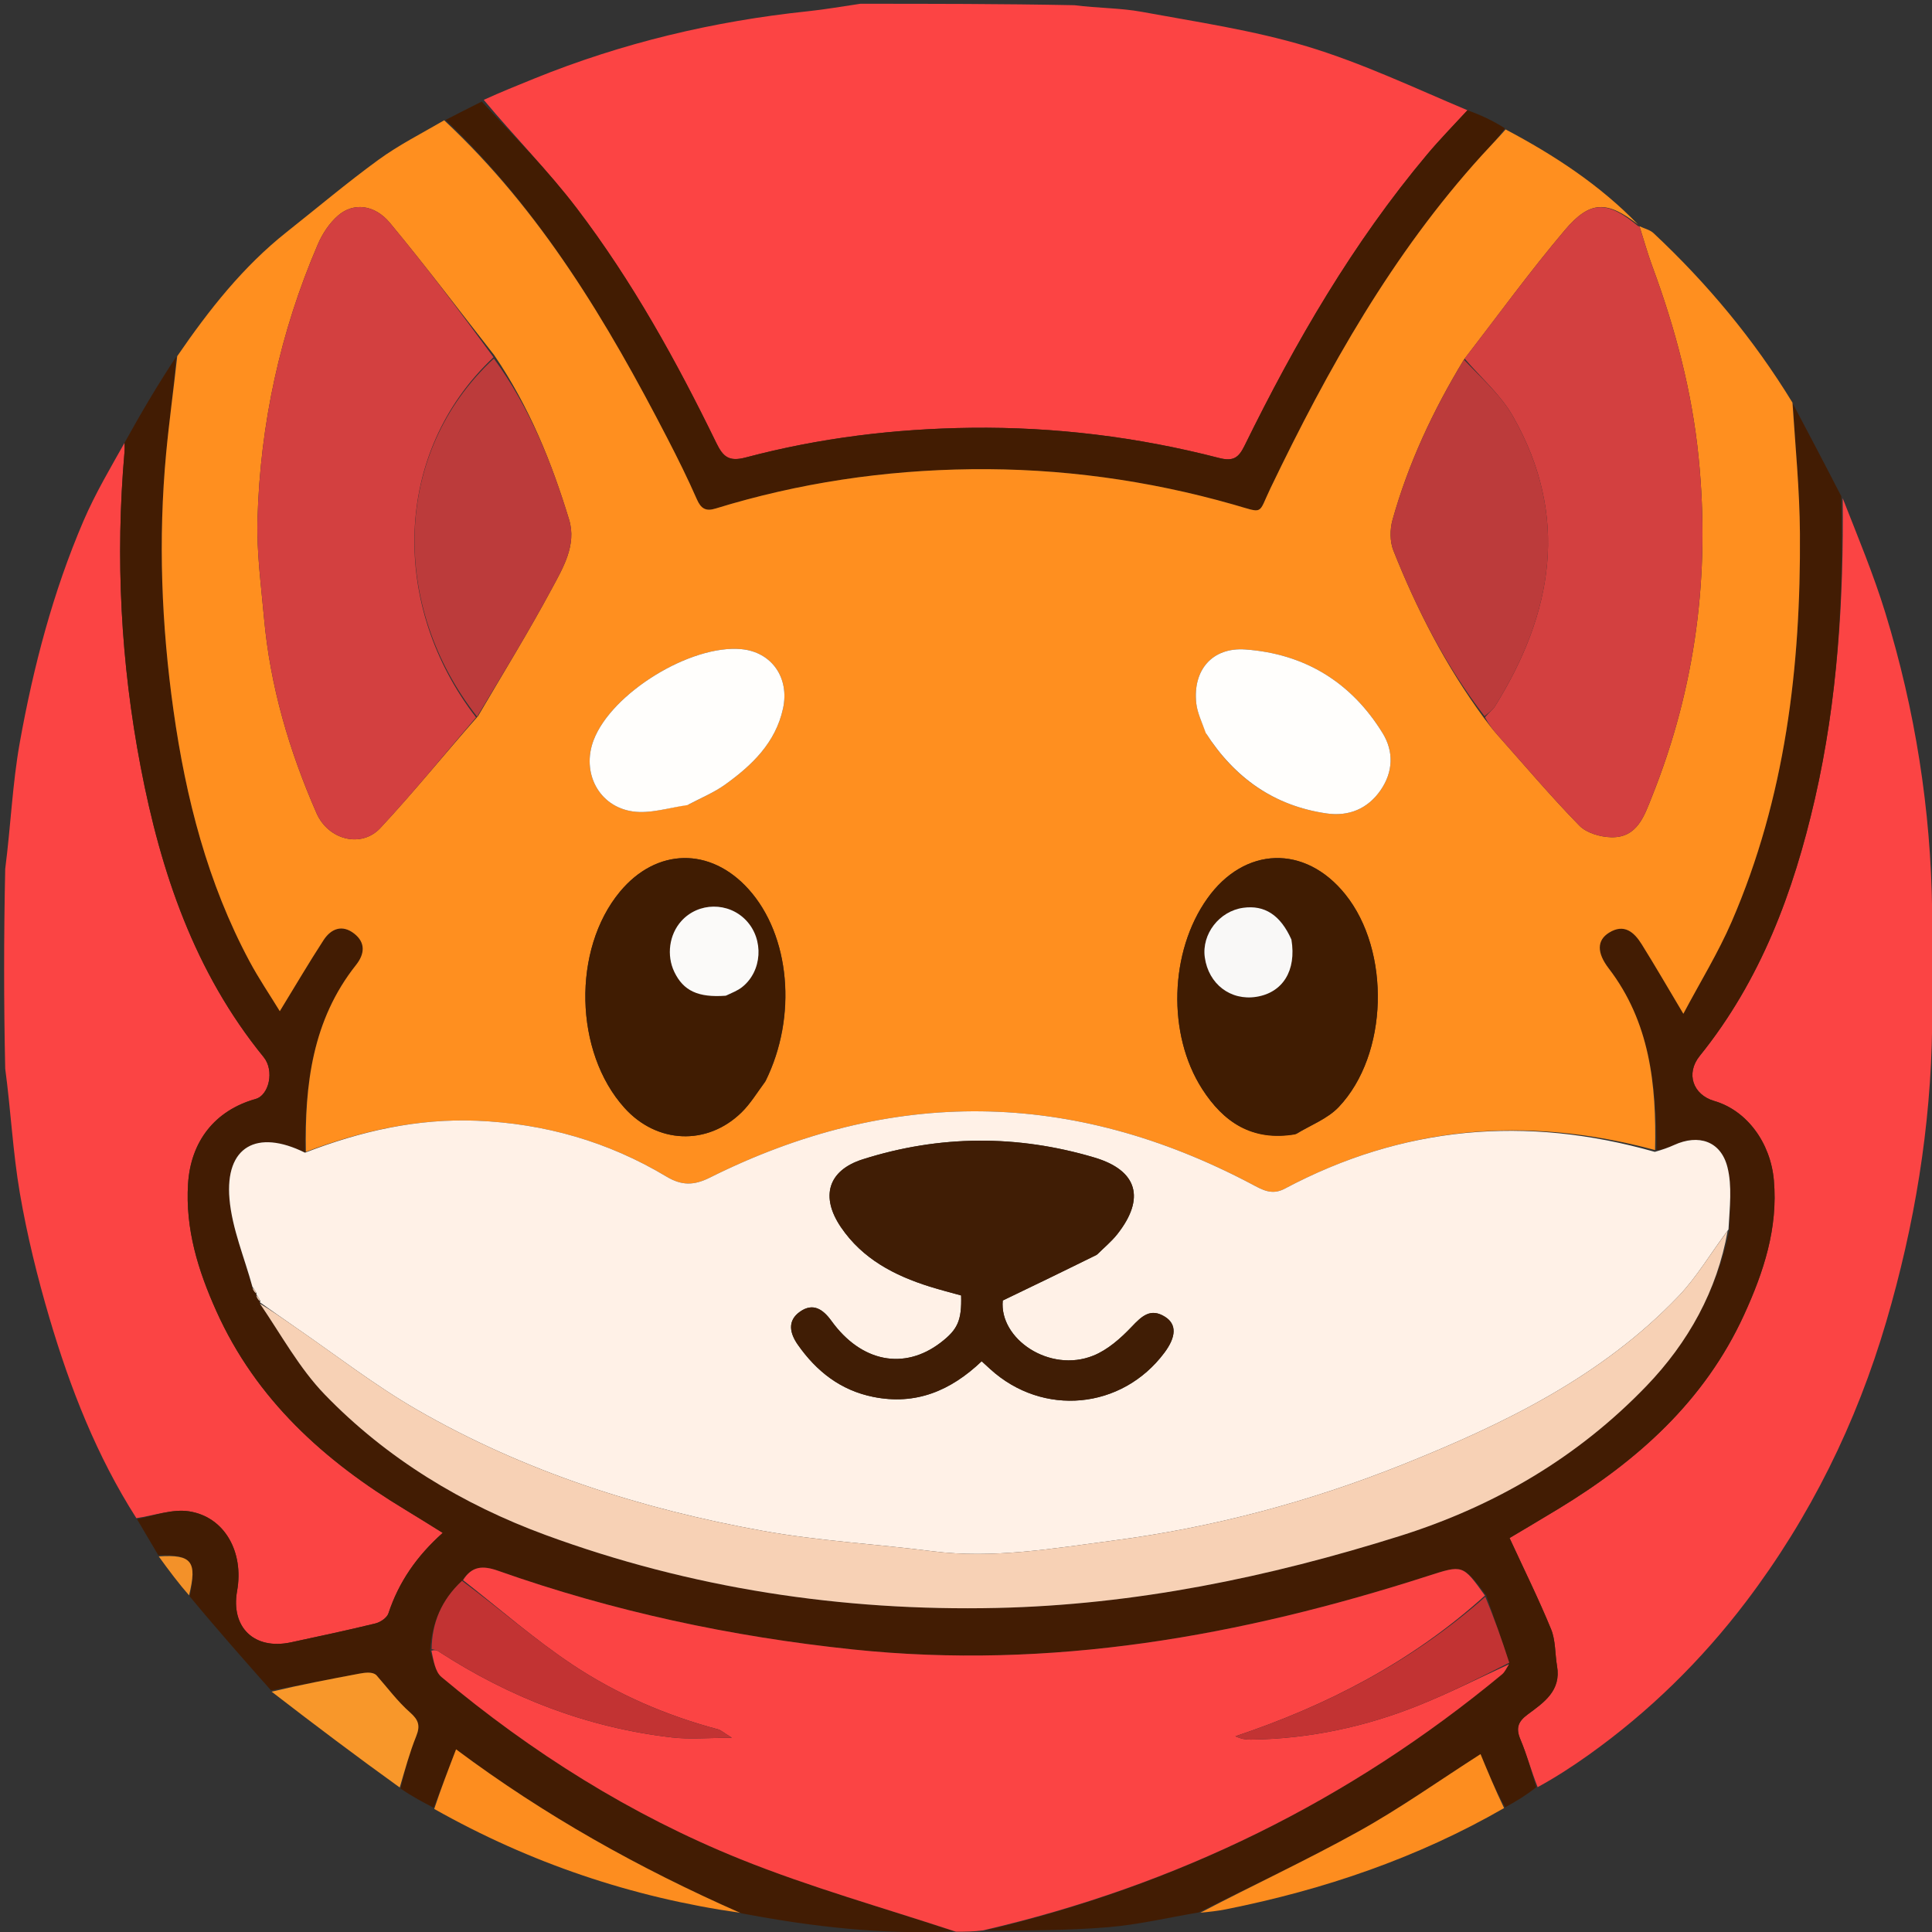 <svg version="1.1" id="Layer_1" xmlns="http://www.w3.org/2000/svg" xmlns:xlink="http://www.w3.org/1999/xlink" x="0px" y="0px"
	 width="100%" viewBox="0 0 512 512" enable-background="new 0 0 512 512" xml:space="preserve">
<rect x="0" y="0" width="512" height="512" fill="#333333" stroke="none"/>
<path fill="#FFFFFF" opacity="0" stroke="none"
	d="
M513,266 
	C513,348.297 513,430.594 513,512.946 
	C342.445,512.946 171.89,512.946 1,512.946 
	C1,436.646 1,360.291 1.382,283.667 
	C2.875,294.33 3.404,305.361 5.256,316.166 
	C7.171,327.342 9.9,338.437 13.114,349.319 
	C18.598,367.895 25.639,385.883 36.303,402.597 
	C38.299,405.961 40.126,409.053 42.067,412.464 
	C44.799,416.252 47.417,419.722 50.213,423.473 
	C57.537,431.831 64.685,439.909 71.978,448.307 
	C83.402,457.123 94.679,465.618 106.176,474.371 
	C109.238,476.11 112.08,477.588 115.07,479.386 
	C140.56,493.764 167.597,502.848 196.56,507.424 
	C215.424,510.66 234.022,512.73 253.299,511.911 
	C255.887,511.938 258.022,511.885 260.614,511.884 
	C271.931,511.58 282.825,511.63 293.641,510.733 
	C301.698,510.064 309.653,508.17 318.105,506.89 
	C320.652,506.642 322.765,506.408 324.842,505.994 
	C350.889,500.803 375.753,492.321 399.248,479.034 
	C402.085,477.219 404.631,475.615 407.529,474.005 
	C412.312,470.988 416.804,468.063 421.162,464.951 
	C437.096,453.573 450.967,439.952 462.748,424.418 
	C479.711,402.053 491.973,377.155 499.89,350.213 
	C507.387,324.698 511.695,298.653 512.04,272.003 
	C512.066,269.998 512.667,268.001 513,266 
z"/>
<path fill="#FC4444" opacity="1" stroke="none"
	d="
M228,1 
	C246.688,1 265.375,1 284.729,1.381 
	C291.127,2.187 296.953,2.102 302.573,3.135 
	C317.234,5.832 332.108,8.012 346.328,12.29 
	C360.949,16.69 374.897,23.328 388.889,29.216 
	C385.162,33.257 381.546,36.951 378.232,40.899 
	C358.514,64.392 343.273,90.715 329.809,118.129 
	C328.244,121.316 326.825,122.34 323.016,121.355 
	C301.497,115.794 279.552,113.104 257.332,113.371 
	C237.149,113.614 217.164,116.049 197.634,121.231 
	C193.144,122.423 191.612,121.036 189.824,117.364 
	C179.242,95.628 167.536,74.482 152.873,55.224 
	C145.263,45.228 136.348,36.226 128.198,26.466 
	C132.739,24.395 137.108,22.639 141.47,20.868 
	C164.849,11.378 189.134,5.595 214.207,2.973 
	C218.823,2.49 223.403,1.666 228,1 
z"/>
<path fill="#FB4444" opacity="1" stroke="none"
	d="
M36.134,402.325 
	C25.639,385.883 18.598,367.895 13.114,349.319 
	C9.9,338.437 7.171,327.342 5.256,316.166 
	C3.404,305.361 2.875,294.33 1.382,283.199 
	C1,265.646 1,248.292 1.382,230.269 
	C2.872,218.676 3.3,207.628 5.233,196.851 
	C8.845,176.706 14.03,156.896 22.133,138.026 
	C25.248,130.771 29.317,123.926 33.007,117.348 
	C33.04,118.467 33.049,119.136 32.991,119.798 
	C30.544,147.833 32.009,175.714 37.289,203.301 
	C42.625,231.178 51.561,257.674 69.87,280.148 
	C72.769,283.706 71.311,290.231 67.741,291.236 
	C56.923,294.28 50.543,302.487 49.837,313.712 
	C49.081,325.724 52.506,336.71 57.335,347.457 
	C67.877,370.923 85.953,387.175 107.498,400.15 
	C110.706,402.081 113.868,404.088 117.327,406.23 
	C110.406,412.403 105.666,419.284 102.933,427.566 
	C102.549,428.731 100.81,429.907 99.49,430.229 
	C92.066,432.044 84.584,433.628 77.11,435.235 
	C67.406,437.322 61.105,431.283 62.837,421.602 
	C64.675,411.328 59.56,402.013 50.161,400.53 
	C45.691,399.825 40.822,401.648 36.134,402.325 
z"/>
<path fill="#FB4444" opacity="1" stroke="none"
	d="
M513,265.532 
	C512.667,268.001 512.066,269.998 512.04,272.003 
	C511.695,298.653 507.387,324.698 499.89,350.213 
	C491.973,377.155 479.711,402.053 462.748,424.418 
	C450.967,439.952 437.096,453.573 421.162,464.951 
	C416.804,468.063 412.312,470.988 407.489,473.618 
	C405.735,469.138 404.609,464.94 402.931,460.975 
	C401.656,457.96 402.296,456.236 404.865,454.336 
	C409.115,451.191 413.769,448.079 412.636,441.536 
	C412.072,438.275 412.272,434.734 411.053,431.76 
	C407.763,423.73 403.897,415.935 400.05,407.594 
	C403.555,405.502 408.254,402.738 412.913,399.909 
	C433.945,387.144 451.742,371.3 462.213,348.398 
	C467.395,337.067 471.213,325.507 470.093,312.776 
	C469.215,302.803 462.913,294.27 454.284,291.763 
	C448.65,290.126 446.682,284.497 450.435,279.844 
	C466.608,259.794 475.306,236.414 480.968,211.694 
	C486.986,185.418 488.624,158.732 488.336,132.04 
	C492.345,142.264 496.486,152.167 499.624,162.379 
	C507.536,188.128 511.707,214.523 512.04,241.498 
	C512.063,243.335 512.667,245.166 513,247 
	C513,253.021 513,259.042 513,265.532 
z"/>
<path fill="#FFFFFF" opacity="0" stroke="none"
	d="
M513,246.531 
	C512.667,245.166 512.063,243.335 512.04,241.498 
	C511.707,214.523 507.536,188.128 499.624,162.379 
	C496.486,152.167 492.345,142.264 488.275,131.686 
	C483.646,123.111 479.401,115.069 475.019,106.693 
	C464.711,89.82 452.366,75.062 438.22,61.8 
	C437.251,60.89 435.741,60.557 434.459,59.987 
	C434.435,60.017 434.462,59.957 434.505,59.585 
	C423.999,49.037 411.859,41.094 398.932,33.68 
	C395.537,31.915 392.338,30.451 389.139,28.986 
	C374.897,23.328 360.949,16.69 346.328,12.29 
	C332.108,8.012 317.234,5.832 302.573,3.135 
	C296.953,2.102 291.127,2.187 285.198,1.381 
	C360.93,1 436.86,1 513,1 
	C513,82.687 513,164.375 513,246.531 
z"/>
<path fill="#FFFFFF" opacity="0" stroke="none"
	d="
M32.951,116.894 
	C29.317,123.926 25.248,130.771 22.133,138.026 
	C14.03,156.896 8.845,176.706 5.233,196.851 
	C3.3,207.628 2.872,218.676 1.382,229.801 
	C1,153.74 1,77.48 1,1 
	C76.354,1 151.708,1 227.531,1 
	C223.403,1.666 218.823,2.49 214.207,2.973 
	C189.134,5.595 164.849,11.378 141.47,20.868 
	C137.108,22.639 132.739,24.395 127.845,26.601 
	C124.237,28.624 121.158,30.204 117.717,31.882 
	C111.646,35.406 105.654,38.444 100.293,42.349 
	C91.98,48.405 84.1,55.056 76.03,61.445 
	C64.46,70.606 55.43,82.039 46.632,94.122 
	C41.875,101.831 37.413,109.363 32.951,116.894 
z"/>
<path fill="#421C03" opacity="1" stroke="none" 
	d="
M33.007,117.348 
	C37.413,109.363 41.875,101.831 46.675,94.561 
	C46.008,103.241 44.824,111.641 44.034,120.079 
	C41.896,142.89 42.787,165.634 45.981,188.302 
	C49.251,211.51 54.997,233.983 66.141,254.79 
	C68.577,259.339 71.494,263.631 74.148,267.974 
	C78.265,261.25 81.866,255.107 85.744,249.144 
	C87.711,246.12 90.66,244.923 93.843,247.393 
	C96.971,249.82 96.627,252.862 94.35,255.73 
	C82.764,270.329 80.754,287.48 80.83,305.475 
	C68.048,299.13 59.609,303.863 60.815,317.727 
	C61.501,325.615 64.787,333.277 66.903,341.349 
	C67.246,342.134 67.589,342.611 67.96,343.056 
	C67.989,343.024 67.905,343.037 67.89,343.353 
	C68.21,344.158 68.544,344.646 68.929,345.078 
	C68.978,345.02 68.853,345.105 68.873,345.465 
	C74.553,353.789 79.337,362.601 86.049,369.549 
	C102.472,386.549 122.631,398.717 144.564,406.781 
	C183.022,420.919 223.119,427.026 264.142,426.124 
	C300.73,425.319 336.172,418.006 371.003,407.048 
	C396.108,399.15 418.104,386.228 436.296,367.333 
	C447.403,355.798 455.066,342.006 458.36,325.65 
	C458.38,319.927 459.077,314.335 457.775,309.256 
	C456.014,302.391 450.137,300.48 443.651,303.44 
	C442.115,304.141 440.513,304.7 439.012,304.845 
	C439.007,287.342 437.183,270.802 426.329,256.642 
	C423.133,252.473 423.18,249.181 426.41,247.171 
	C430.425,244.674 433.065,247.031 435.059,250.222 
	C438.643,255.96 442.027,261.823 446.108,268.661 
	C450.555,260.258 455.35,252.488 458.937,244.196 
	C473.127,211.397 477.246,176.706 477,141.357 
	C476.92,129.91 475.8,118.47 475.156,107.027 
	C479.401,115.069 483.646,123.111 487.951,131.505 
	C488.624,158.732 486.986,185.418 480.968,211.694 
	C475.306,236.414 466.608,259.794 450.435,279.844 
	C446.682,284.497 448.65,290.126 454.284,291.763 
	C462.913,294.27 469.215,302.803 470.093,312.776 
	C471.213,325.507 467.395,337.067 462.213,348.398 
	C451.742,371.3 433.945,387.144 412.913,399.909 
	C408.254,402.738 403.555,405.502 400.05,407.594 
	C403.897,415.935 407.763,423.73 411.053,431.76 
	C412.272,434.734 412.072,438.275 412.636,441.536 
	C413.769,448.079 409.115,451.191 404.865,454.336 
	C402.296,456.236 401.656,457.96 402.931,460.975 
	C404.609,464.94 405.735,469.138 407.137,473.624 
	C404.631,475.615 402.085,477.219 398.891,478.944 
	C396.274,474.316 394.305,469.566 392.355,464.861 
	C381.407,471.866 371.111,479.196 360.13,485.293 
	C346.263,492.994 331.838,499.691 317.653,506.821 
	C309.653,508.17 301.698,510.064 293.641,510.733 
	C282.825,511.63 271.931,511.58 260.874,511.64 
	C311.822,499.695 357.631,477.199 398.034,443.738 
	C398.846,443.065 399.292,441.951 399.963,440.623 
	C397.983,434.473 395.948,428.743 393.817,422.692 
	C387.602,414.569 387.639,414.683 378.364,417.665 
	C328.785,433.604 278.38,442.619 225.986,437.118 
	C193.822,433.741 162.489,427.043 132.035,416.28 
	C127.904,414.82 125.056,415.022 122.431,418.935 
	C117.015,423.98 114.471,430.02 113.974,437.422 
	C114.912,440.063 115.31,443.013 116.995,444.424 
	C140.937,464.465 167.199,480.986 196.124,492.657 
	C214.602,500.113 233.91,505.511 252.847,511.832 
	C234.022,512.73 215.424,510.66 196.462,507.039 
	C169.413,495.146 144.292,481.115 120.863,463.594 
	C118.699,469.231 116.811,474.149 114.922,479.067 
	C112.08,477.588 109.238,476.11 106.156,473.971 
	C107.35,468.904 108.57,464.412 110.295,460.122 
	C111.411,457.345 110.956,455.826 108.661,453.807 
	C105.34,450.886 102.661,447.236 99.708,443.897 
	C98.701,443.028 96.92,443.212 95.167,443.541 
	C87.384,445 79.61,446.5 71.832,447.986 
	C64.685,439.909 57.537,431.831 50.277,423.06 
	C52.322,413.782 50.807,411.897 41.952,412.145 
	C40.126,409.053 38.299,405.961 36.303,402.597 
	C40.822,401.648 45.691,399.825 50.161,400.53 
	C59.56,402.013 64.675,411.328 62.837,421.602 
	C61.105,431.283 67.406,437.322 77.11,435.235 
	C84.584,433.628 92.066,432.044 99.49,430.229 
	C100.81,429.907 102.549,428.731 102.933,427.566 
	C105.666,419.284 110.406,412.403 117.327,406.23 
	C113.868,404.088 110.706,402.081 107.498,400.15 
	C85.953,387.175 67.877,370.923 57.335,347.457 
	C52.506,336.71 49.081,325.724 49.837,313.712 
	C50.543,302.487 56.923,294.28 67.741,291.236 
	C71.311,290.231 72.769,283.706 69.87,280.148 
	C51.561,257.674 42.625,231.178 37.289,203.301 
	C32.009,175.714 30.544,147.833 32.991,119.798 
	C33.049,119.136 33.04,118.467 33.007,117.348 
z"/>
<path fill="#FB4444" opacity="1" stroke="none" 
	d="
M253.299,511.911 
	C233.91,505.511 214.602,500.113 196.124,492.657 
	C167.199,480.986 140.937,464.465 116.995,444.424 
	C115.31,443.013 114.912,440.063 114.329,437.44 
	C115.207,437.223 115.724,437.316 116.13,437.58 
	C135.063,449.893 155.632,457.852 178.117,460.446 
	C182.861,460.994 187.721,460.526 193.957,460.526 
	C191.85,459.23 191.111,458.512 190.242,458.28 
	C176.483,454.612 163.478,448.978 151.708,441.148 
	C141.566,434.401 132.342,426.273 122.712,418.756 
	C125.056,415.022 127.904,414.82 132.035,416.28 
	C162.489,427.043 193.822,433.741 225.986,437.118 
	C278.38,442.619 328.785,433.604 378.364,417.665 
	C387.639,414.683 387.602,414.569 393.525,422.842 
	C374.11,440.405 351.754,451.958 327.395,460.127 
	C328.938,460.853 330.218,461.033 331.496,461.017 
	C346.906,460.822 361.755,457.652 375.999,451.932 
	C384.117,448.672 391.948,444.696 399.909,441.043 
	C399.292,441.951 398.846,443.065 398.034,443.738 
	C357.631,477.199 311.822,499.695 260.418,511.587 
	C258.022,511.885 255.887,511.938 253.299,511.911 
z"/>
<path fill="#FD8D1F" opacity="1" stroke="none" 
	d="
M115.07,479.386 
	C116.811,474.149 118.699,469.231 120.863,463.594 
	C144.292,481.115 169.413,495.146 196.116,506.91 
	C167.597,502.848 140.56,493.764 115.07,479.386 
z"/>
<path fill="#FD8D1F" opacity="1" stroke="none" 
	d="
M318.105,506.89 
	C331.838,499.691 346.263,492.994 360.13,485.293 
	C371.111,479.196 381.407,471.866 392.355,464.861 
	C394.305,469.566 396.274,474.316 398.599,479.156 
	C375.753,492.321 350.889,500.803 324.842,505.994 
	C322.765,506.408 320.652,506.642 318.105,506.89 
z"/>
<path fill="#F8972A" opacity="1" stroke="none" 
	d="
M71.978,448.307 
	C79.61,446.5 87.384,445 95.167,443.541 
	C96.92,443.212 98.701,443.028 99.708,443.897 
	C102.661,447.236 105.34,450.886 108.661,453.807 
	C110.956,455.826 111.411,457.345 110.295,460.122 
	C108.57,464.412 107.35,468.904 105.936,473.711 
	C94.679,465.618 83.402,457.123 71.978,448.307 
z"/>
<path fill="#F39129" opacity="1" stroke="none" 
	d="
M42.067,412.464 
	C50.807,411.897 52.322,413.782 50.1,422.779 
	C47.417,419.722 44.799,416.252 42.067,412.464 
z"/>
<path fill="#421C02" opacity="1" stroke="none" 
	d="
M118.079,31.784 
	C121.158,30.204 124.237,28.624 127.669,26.909 
	C136.348,36.226 145.263,45.228 152.873,55.224 
	C167.536,74.482 179.242,95.628 189.824,117.364 
	C191.612,121.036 193.144,122.423 197.634,121.231 
	C217.164,116.049 237.149,113.614 257.332,113.371 
	C279.552,113.104 301.497,115.794 323.016,121.355 
	C326.825,122.34 328.244,121.316 329.809,118.129 
	C343.273,90.715 358.514,64.392 378.232,40.899 
	C381.546,36.951 385.162,33.257 388.889,29.216 
	C392.338,30.451 395.537,31.915 398.808,33.998 
	C396.822,36.791 394.725,38.932 392.713,41.149 
	C368.966,67.306 351.916,97.707 336.727,129.309 
	C333.279,136.481 335.128,136.061 326.871,133.708 
	C304.159,127.235 280.934,124.074 257.415,124.347 
	C234.414,124.613 211.705,127.963 189.624,134.77 
	C187.049,135.563 185.769,134.809 184.677,132.319 
	C182.274,126.841 179.609,121.469 176.861,116.153 
	C160.988,85.442 143.424,55.899 118.079,31.784 
z"/>
<path fill="#FF8F1F" opacity="1" stroke="none" 
	d="
M117.717,31.882 
	C143.424,55.899 160.988,85.442 176.861,116.153 
	C179.609,121.469 182.274,126.841 184.677,132.319 
	C185.769,134.809 187.049,135.563 189.624,134.77 
	C211.705,127.963 234.414,124.613 257.415,124.347 
	C280.934,124.074 304.159,127.235 326.871,133.708 
	C335.128,136.061 333.279,136.481 336.727,129.309 
	C351.916,97.707 368.966,67.306 392.713,41.149 
	C394.725,38.932 396.822,36.791 399.004,34.298 
	C411.859,41.094 423.999,49.037 434.129,59.524 
	C425.981,53.207 421.463,53 414.731,60.946 
	C405.425,71.932 396.956,83.628 387.943,95.315 
	C379.72,108.864 373.225,122.826 369.033,137.762 
	C368.328,140.274 368.313,143.491 369.258,145.875 
	C375.453,161.497 383.088,176.387 393.252,190.253 
	C394.532,191.974 395.653,193.422 396.867,194.788 
	C404.037,202.851 411.023,211.096 418.554,218.808 
	C420.466,220.765 424.113,221.812 426.996,221.88 
	C433.933,222.044 435.773,216.146 437.791,211.102 
	C449.359,182.196 453.257,152.264 450.156,121.264 
	C448.406,103.77 443.971,87.049 437.914,70.653 
	C436.618,67.143 435.618,63.525 434.482,59.956 
	C435.741,60.557 437.251,60.89 438.22,61.8 
	C452.366,75.062 464.711,89.82 475.019,106.693 
	C475.8,118.47 476.92,129.91 477,141.357 
	C477.246,176.706 473.127,211.397 458.937,244.196 
	C455.35,252.488 450.555,260.258 446.108,268.661 
	C442.027,261.823 438.643,255.96 435.059,250.222 
	C433.065,247.031 430.425,244.674 426.41,247.171 
	C423.18,249.181 423.133,252.473 426.329,256.642 
	C437.183,270.802 439.007,287.342 438.611,304.778 
	C404.274,295.488 371.66,298.424 340.459,315.018 
	C337.005,316.855 334.483,315.274 331.651,313.779 
	C284.1,288.685 236.198,288.062 188.108,312.084 
	C183.846,314.212 180.635,314.214 176.593,311.791 
	C161.175,302.547 144.364,297.737 126.399,297.004 
	C110.669,296.362 95.662,299.721 81.055,305.259 
	C80.754,287.48 82.764,270.329 94.35,255.73 
	C96.627,252.862 96.971,249.82 93.843,247.393 
	C90.66,244.923 87.711,246.12 85.744,249.144 
	C81.866,255.107 78.265,261.25 74.148,267.974 
	C71.494,263.631 68.577,259.339 66.141,254.79 
	C54.997,233.983 49.251,211.51 45.981,188.302 
	C42.787,165.634 41.896,142.89 44.034,120.079 
	C44.824,111.641 46.008,103.241 46.97,94.384 
	C55.43,82.039 64.46,70.606 76.03,61.445 
	C84.1,55.056 91.98,48.405 100.293,42.349 
	C105.654,38.444 111.646,35.406 117.717,31.882 
M126.712,189.742 
	C133.241,178.561 140.051,167.532 146.177,156.135 
	C149.194,150.523 152.864,144.421 150.814,137.692 
	C146.208,122.57 140.348,107.937 131.018,94.181 
	C121.828,82.453 112.858,70.545 103.347,59.084 
	C99.26,54.16 93.643,53.614 89.605,57.107 
	C87.319,59.085 85.451,61.907 84.243,64.715 
	C74.238,87.966 68.953,112.347 68.24,137.6 
	C67.994,146.328 69.192,155.114 69.977,163.851 
	C71.595,181.858 76.649,198.993 83.876,215.48 
	C87.004,222.614 95.762,224.828 100.791,219.439 
	C109.601,209.996 117.737,199.923 126.712,189.742 
M343.596,300.485 
	C347.361,298.154 351.824,296.485 354.772,293.378 
	C367.967,279.469 368.587,251.991 356.498,236.984 
	C345.856,223.775 329.811,224.264 319.957,238.098 
	C309.945,252.155 309.265,274.081 318.589,288.599 
	C324.208,297.348 331.787,302.563 343.596,300.485 
M202.955,286.344 
	C211.347,269.408 209.405,247.898 198.378,235.65 
	C188.248,224.397 173.961,224.673 164.295,236.307 
	C151.59,251.6 152.163,278.825 165.502,293.61 
	C174.07,303.106 187.381,303.713 196.5,294.813 
	C198.846,292.524 200.593,289.622 202.955,286.344 
M182.543,213.194 
	C185.756,211.465 189.195,210.053 192.137,207.944 
	C199.272,202.831 205.519,196.861 207.504,187.794 
	C209.297,179.603 204.497,172.806 196.53,172.037 
	C183.062,170.736 162.078,183.639 157.311,196.154 
	C154.055,204.702 158.636,213.762 167.73,215.048 
	C172.268,215.689 177.121,214.096 182.543,213.194 
M319.757,194.568 
	C327.259,206.255 337.722,213.569 351.548,215.569 
	C357.394,216.414 362.431,214.395 365.878,209.404 
	C369.231,204.55 369.384,199.134 366.422,194.312 
	C358.138,180.822 345.805,173.261 330.055,172.117 
	C321.265,171.478 316.06,177.572 317.021,186.38 
	C317.301,188.952 318.538,191.42 319.757,194.568 
z"/>
<path fill="#FFF1E7" opacity="1" stroke="none" 
	d="
M80.83,305.475 
	C95.662,299.721 110.669,296.362 126.399,297.004 
	C144.364,297.737 161.175,302.547 176.593,311.791 
	C180.635,314.214 183.846,314.212 188.108,312.084 
	C236.198,288.062 284.1,288.685 331.651,313.779 
	C334.483,315.274 337.005,316.855 340.459,315.018 
	C371.66,298.424 404.274,295.488 438.541,305.258 
	C440.513,304.7 442.115,304.141 443.651,303.44 
	C450.137,300.48 456.014,302.391 457.775,309.256 
	C459.077,314.335 458.38,319.927 458.063,325.824 
	C453.342,332.105 449.702,338.398 444.821,343.505 
	C424.469,364.8 398.579,377.371 371.767,388.098 
	C347.047,397.989 321.445,404.812 294.963,408.27 
	C279.033,410.35 263.213,413.149 247.03,411.082 
	C232.097,409.175 216.982,408.366 202.196,405.7 
	C169.987,399.891 138.988,390.019 110.509,373.588 
	C99.197,367.061 88.799,358.947 77.998,351.536 
	C74.926,349.428 71.9,347.251 68.853,345.105 
	C68.853,345.105 68.978,345.02 68.984,344.756 
	C68.628,344.006 68.267,343.521 67.905,343.037 
	C67.905,343.037 67.989,343.024 67.997,342.74 
	C67.638,341.984 67.27,341.512 66.903,341.04 
	C64.787,333.277 61.501,325.615 60.815,317.727 
	C59.609,303.863 68.048,299.13 80.83,305.475 
M290.856,332.377 
	C292.615,330.615 294.57,329.007 296.102,327.065 
	C303.555,317.615 301.527,310.17 290.013,306.75 
	C269.569,300.677 248.965,300.768 228.609,307.24 
	C219.403,310.167 217.377,317.143 222.849,325.208 
	C228.558,333.622 237.022,338.033 246.419,340.974 
	C249.211,341.848 252.052,342.567 254.708,343.311 
	C254.895,349.952 253.802,352.351 249.265,355.818 
	C239.629,363.184 228.253,361.004 220.35,350.065 
	C218.058,346.893 215.444,345.206 212.027,347.593 
	C208.585,349.998 209.295,353.322 211.433,356.369 
	C216.384,363.425 222.748,368.443 231.414,370.191 
	C242.692,372.467 251.957,368.558 260.151,360.749 
	C261,361.526 261.708,362.178 262.419,362.826 
	C276.354,375.524 297.295,373.559 308.567,358.495 
	C311.725,354.276 311.886,350.94 308.741,348.962 
	C304.91,346.552 302.587,348.781 299.902,351.612 
	C297.007,354.662 293.558,357.722 289.739,359.258 
	C278.143,363.924 264.76,354.821 265.745,344.648 
	C274.296,340.533 282.3,336.681 290.856,332.377 
z"/>
<path fill="#F7D1B5" opacity="1" stroke="none" 
	d="
M68.873,345.465 
	C71.9,347.251 74.926,349.428 77.998,351.536 
	C88.799,358.947 99.197,367.061 110.509,373.588 
	C138.988,390.019 169.987,399.891 202.196,405.7 
	C216.982,408.366 232.097,409.175 247.03,411.082 
	C263.213,413.149 279.033,410.35 294.963,408.27 
	C321.445,404.812 347.047,397.989 371.767,388.098 
	C398.579,377.371 424.469,364.8 444.821,343.505 
	C449.702,338.398 453.342,332.105 457.849,326.183 
	C455.066,342.006 447.403,355.798 436.296,367.333 
	C418.104,386.228 396.108,399.15 371.003,407.048 
	C336.172,418.006 300.73,425.319 264.142,426.124 
	C223.119,427.026 183.022,420.919 144.564,406.781 
	C122.631,398.717 102.472,386.549 86.049,369.549 
	C79.337,362.601 74.553,353.789 68.873,345.465 
z"/>
<path fill="#C23333" opacity="1" stroke="none" 
	d="
M122.431,418.935 
	C132.342,426.273 141.566,434.401 151.708,441.148 
	C163.478,448.978 176.483,454.612 190.242,458.28 
	C191.111,458.512 191.85,459.23 193.957,460.526 
	C187.721,460.526 182.861,460.994 178.117,460.446 
	C155.632,457.852 135.063,449.893 116.13,437.58 
	C115.724,437.316 115.207,437.223 114.387,437.033 
	C114.471,430.02 117.015,423.98 122.431,418.935 
z"/>
<path fill="#C23333" opacity="1" stroke="none" 
	d="
M399.963,440.623 
	C391.948,444.696 384.117,448.672 375.999,451.932 
	C361.755,457.652 346.906,460.822 331.496,461.017 
	C330.218,461.033 328.938,460.853 327.395,460.127 
	C351.754,451.958 374.11,440.405 393.621,423.162 
	C395.948,428.743 397.983,434.473 399.963,440.623 
z"/>
<path fill="#F7D1B5" opacity="1" stroke="none" 
	d="
M66.903,341.349 
	C67.27,341.512 67.638,341.984 67.968,342.772 
	C67.589,342.611 67.246,342.134 66.903,341.349 
z"/>
<path fill="#F7D1B5" opacity="1" stroke="none" 
	d="
M67.89,343.353 
	C68.267,343.521 68.628,344.006 68.934,344.813 
	C68.544,344.646 68.21,344.158 67.89,343.353 
z"/>
<path fill="#D34040" opacity="1" stroke="none" 
	d="
M126.156,190.115 
	C117.737,199.923 109.601,209.996 100.791,219.439 
	C95.762,224.828 87.004,222.614 83.876,215.48 
	C76.649,198.993 71.595,181.858 69.977,163.851 
	C69.192,155.114 67.994,146.328 68.24,137.6 
	C68.953,112.347 74.238,87.966 84.243,64.715 
	C85.451,61.907 87.319,59.085 89.605,57.107 
	C93.643,53.614 99.26,54.16 103.347,59.084 
	C112.858,70.545 121.828,82.453 130.788,94.681 
	C103.87,119.965 103.455,160.717 126.156,190.115 
z"/>
<path fill="#D34040" opacity="1" stroke="none" 
	d="
M434.459,59.987 
	C435.618,63.525 436.618,67.143 437.914,70.653 
	C443.971,87.049 448.406,103.77 450.156,121.264 
	C453.257,152.264 449.359,182.196 437.791,211.102 
	C435.773,216.146 433.933,222.044 426.996,221.88 
	C424.113,221.812 420.466,220.765 418.554,218.808 
	C411.023,211.096 404.037,202.851 396.867,194.788 
	C395.653,193.422 394.532,191.974 393.54,190.105 
	C394.545,188.836 395.585,188.156 396.18,187.199 
	C411.6,162.417 416.04,136.791 400.922,110.282 
	C397.686,104.608 392.446,100.077 388.129,95.019 
	C396.956,83.628 405.425,71.932 414.731,60.946 
	C421.463,53 425.981,53.207 434.086,59.896 
	C434.462,59.957 434.435,60.017 434.459,59.987 
z"/>
<path fill="#401C02" opacity="1" stroke="none" 
	d="
M343.196,300.623 
	C331.787,302.563 324.208,297.348 318.589,288.599 
	C309.265,274.081 309.945,252.155 319.957,238.098 
	C329.811,224.264 345.856,223.775 356.498,236.984 
	C368.587,251.991 367.967,279.469 354.772,293.378 
	C351.824,296.485 347.361,298.154 343.196,300.623 
M342.121,248.628 
	C339.318,242.459 335.1,239.783 329.437,240.581 
	C323.12,241.471 318.424,247.549 319.286,253.719 
	C320.275,260.794 326.131,265.261 332.978,264.162 
	C339.929,263.046 343.613,257.242 342.121,248.628 
z"/>
<path fill="#401C02" opacity="1" stroke="none" 
	d="
M202.785,286.673 
	C200.593,289.622 198.846,292.524 196.5,294.813 
	C187.381,303.713 174.07,303.106 165.502,293.61 
	C152.163,278.825 151.59,251.6 164.295,236.307 
	C173.961,224.673 188.248,224.397 198.378,235.65 
	C209.405,247.898 211.347,269.408 202.785,286.673 
M192.741,263.789 
	C194.043,263.076 195.472,262.527 196.625,261.623 
	C202.008,257.405 202.505,248.987 197.755,243.942 
	C193.077,238.973 185.072,239.053 180.542,244.113 
	C177.348,247.681 176.597,253.181 178.704,257.569 
	C181.096,262.549 184.981,264.424 192.741,263.789 
z"/>
<path fill="#BC3B3B" opacity="1" stroke="none" 
	d="
M387.943,95.315 
	C392.446,100.077 397.686,104.608 400.922,110.282 
	C416.04,136.791 411.6,162.417 396.18,187.199 
	C395.585,188.156 394.545,188.836 393.425,189.794 
	C383.088,176.387 375.453,161.497 369.258,145.875 
	C368.313,143.491 368.328,140.274 369.033,137.762 
	C373.225,122.826 379.72,108.864 387.943,95.315 
z"/>
<path fill="#BC3B3B" opacity="1" stroke="none" 
	d="
M126.434,189.928 
	C103.455,160.717 103.87,119.965 130.878,95.019 
	C140.348,107.937 146.208,122.57 150.814,137.692 
	C152.864,144.421 149.194,150.523 146.177,156.135 
	C140.051,167.532 133.241,178.561 126.434,189.928 
z"/>
<path fill="#FFFEFC" opacity="1" stroke="none" 
	d="
M182.187,213.354 
	C177.121,214.096 172.268,215.689 167.73,215.048 
	C158.636,213.762 154.055,204.702 157.311,196.154 
	C162.078,183.639 183.062,170.736 196.53,172.037 
	C204.497,172.806 209.297,179.603 207.504,187.794 
	C205.519,196.861 199.272,202.831 192.137,207.944 
	C189.195,210.053 185.756,211.465 182.187,213.354 
z"/>
<path fill="#FFFEFC" opacity="1" stroke="none"
	d="
M319.547,194.252 
	C318.538,191.42 317.301,188.952 317.021,186.38 
	C316.06,177.572 321.265,171.478 330.055,172.117 
	C345.805,173.261 358.138,180.822 366.422,194.312 
	C369.384,199.134 369.231,204.55 365.878,209.404 
	C362.431,214.395 357.394,216.414 351.548,215.569 
	C337.722,213.569 327.259,206.255 319.547,194.252 
z"/>
<path fill="#401D05" opacity="1" stroke="none" 
	d="
M290.58,332.603 
	C282.3,336.681 274.296,340.533 265.745,344.648 
	C264.76,354.821 278.143,363.924 289.739,359.258 
	C293.558,357.722 297.007,354.662 299.902,351.612 
	C302.587,348.781 304.91,346.552 308.741,348.962 
	C311.886,350.94 311.725,354.276 308.567,358.495 
	C297.295,373.559 276.354,375.524 262.419,362.826 
	C261.708,362.178 261,361.526 260.151,360.749 
	C251.957,368.558 242.692,372.467 231.414,370.191 
	C222.748,368.443 216.384,363.425 211.433,356.369 
	C209.295,353.322 208.585,349.998 212.027,347.593 
	C215.444,345.206 218.058,346.893 220.35,350.065 
	C228.253,361.004 239.629,363.184 249.265,355.818 
	C253.802,352.351 254.895,349.952 254.708,343.311 
	C252.052,342.567 249.211,341.848 246.419,340.974 
	C237.022,338.033 228.558,333.622 222.849,325.208 
	C217.377,317.143 219.403,310.167 228.609,307.24 
	C248.965,300.768 269.569,300.677 290.013,306.75 
	C301.527,310.17 303.555,317.615 296.102,327.065 
	C294.57,329.007 292.615,330.615 290.58,332.603 
z"/>
<path fill="#F9F8F7" opacity="1" stroke="none"
	d="
M342.241,249.005 
	C343.613,257.242 339.929,263.046 332.978,264.162 
	C326.131,265.261 320.275,260.794 319.286,253.719 
	C318.424,247.549 323.12,241.471 329.437,240.581 
	C335.1,239.783 339.318,242.459 342.241,249.005 
z"/>
<path fill="#FBFAF9" opacity="1" stroke="none"
	d="
M192.34,263.873 
	C184.981,264.424 181.096,262.549 178.704,257.569 
	C176.597,253.181 177.348,247.681 180.542,244.113 
	C185.072,239.053 193.077,238.973 197.755,243.942 
	C202.505,248.987 202.008,257.405 196.625,261.623 
	C195.472,262.527 194.043,263.076 192.34,263.873 
z"/>
</svg>